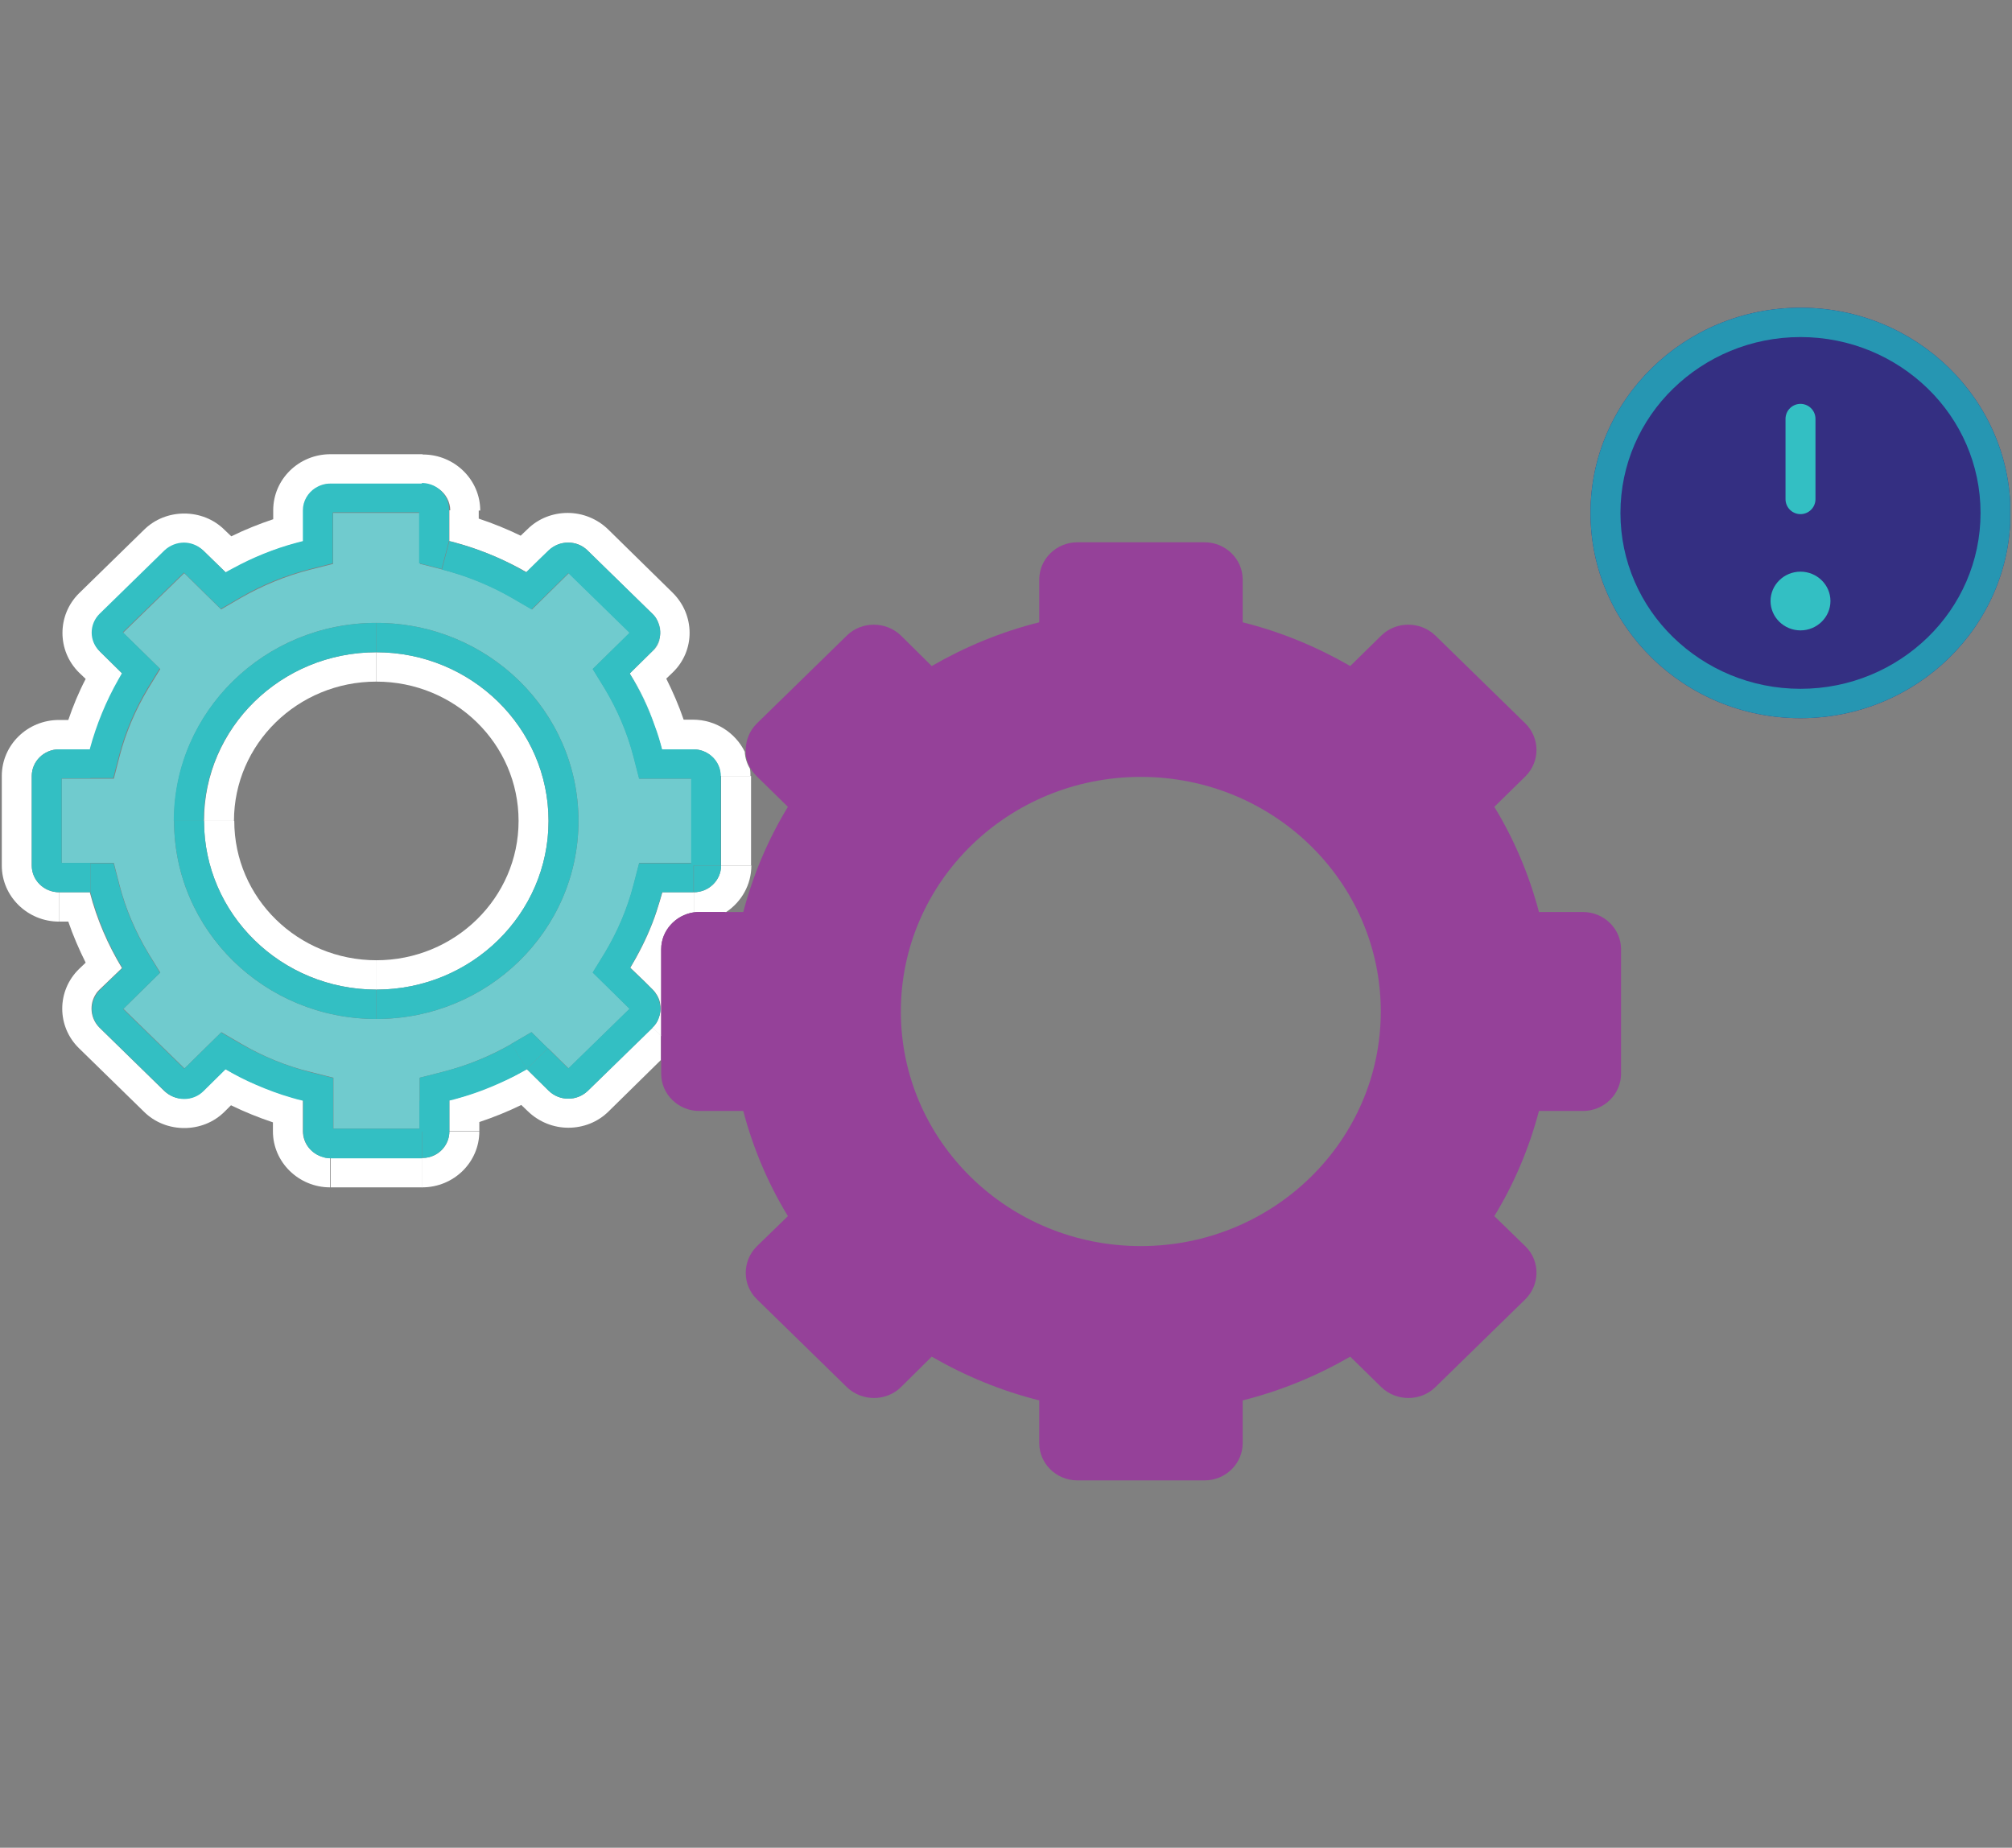 <?xml version="1.0" encoding="UTF-8"?> <svg xmlns="http://www.w3.org/2000/svg" xmlns:xlink="http://www.w3.org/1999/xlink" id="Layer_1" data-name="Layer 1" viewBox="0 0 67.16 61.67"><rect x="0" y="0" width="67.16" height="61.67" fill="#808080" stroke="none"/><defs><style> .cls-1 { clip-path: url(#clippath); } .cls-2, .cls-3 { fill: none; } .cls-2, .cls-4, .cls-5, .cls-6, .cls-7, .cls-8, .cls-9 { stroke-width: 0px; } .cls-3 { stroke: #33bfc3; stroke-linecap: round; } .cls-4 { fill: #70cbce; } .cls-5 { fill: #2696b2; } .cls-6 { fill: #33bfc3; } .cls-10 { clip-path: url(#clippath-1); } .cls-11 { clip-path: url(#clippath-4); } .cls-12 { clip-path: url(#clippath-3); } .cls-13 { clip-path: url(#clippath-2); } .cls-7 { fill: #954199; } .cls-8 { fill: #342f82; } .cls-9 { fill: #fff; } </style><clipPath id="clippath"><rect class="cls-2" x=".05" y="10.27" width="67.05" height="39.15"></rect></clipPath><clipPath id="clippath-1"><rect class="cls-2" x=".05" y="10.27" width="67.05" height="39.15"></rect></clipPath><clipPath id="clippath-2"><rect class="cls-2" x=".05" y="10.27" width="67.05" height="39.15"></rect></clipPath><clipPath id="clippath-3"><rect class="cls-2" x=".05" y="10.27" width="67.05" height="39.15"></rect></clipPath><clipPath id="clippath-4"><rect class="cls-2" x=".05" y="10.27" width="67.05" height="39.15"></rect></clipPath></defs><g class="cls-1"><path class="cls-8" d="M60.1,10.27c3.87,0,7.01,3.07,7.01,6.85s-3.14,6.85-7.01,6.85-7.01-3.07-7.01-6.85,3.14-6.85,7.01-6.85"></path><path class="cls-5" d="M60.1,10.27h0c-3.87,0-7.01,3.07-7.01,6.85s3.14,6.85,7.01,6.85,7.01-3.07,7.01-6.85-3.14-6.85-7.01-6.85M60.1,22.99c-1.66,0-3.16-.66-4.25-1.72-1.09-1.06-1.76-2.53-1.76-4.15s.67-3.09,1.76-4.15c1.09-1.06,2.59-1.72,4.25-1.72,1.66,0,3.16.66,4.25,1.72,1.09,1.06,1.76,2.53,1.76,4.15s-.67,3.09-1.76,4.15c-1.09,1.06-2.59,1.72-4.25,1.72"></path></g><line class="cls-3" x1="60.1" y1="13.98" x2="60.1" y2="16.66"></line><g class="cls-10"><path class="cls-6" d="M60.1,19.08c.55,0,1,.44,1,.98s-.45.98-1,.98-1-.44-1-.98.45-.98,1-.98"></path><path class="cls-7" d="M38.08,41.59c4.42,0,8.01-3.51,8.01-7.83s-3.58-7.83-8.01-7.83-8.01,3.51-8.01,7.83,3.58,7.83,8.01,7.83M41.48,20.77c1.28.32,2.48.82,3.59,1.46l1.04-1.02c.49-.48,1.3-.48,1.8,0l3.01,2.94c.49.49.49,1.27,0,1.76l-1.04,1.02c.66,1.08,1.16,2.26,1.49,3.51h1.47c.7,0,1.27.56,1.27,1.24v4.16c0,.68-.57,1.24-1.27,1.24h-1.47c-.33,1.25-.83,2.43-1.49,3.51l1.04,1.01c.49.48.49,1.27,0,1.76l-3.01,2.94c-.49.48-1.3.48-1.8,0l-1.04-1.02c-1.11.64-2.31,1.14-3.59,1.46v1.43c0,.68-.57,1.24-1.27,1.24h-4.25c-.7,0-1.27-.56-1.27-1.24v-1.43c-1.28-.32-2.48-.82-3.59-1.46l-1.03,1.02c-.49.48-1.3.48-1.8,0l-3.01-2.94c-.49-.48-.49-1.27,0-1.76l1.04-1.01c-.66-1.08-1.16-2.26-1.49-3.51h-1.47c-.7,0-1.27-.56-1.27-1.24v-4.16c0-.68.57-1.24,1.27-1.24h1.47c.33-1.25.83-2.43,1.49-3.51l-1.04-1.02c-.49-.48-.49-1.27,0-1.76l3.01-2.94c.49-.48,1.3-.48,1.8,0l1.03,1.02c1.11-.64,2.31-1.14,3.59-1.46v-1.43c0-.68.57-1.24,1.27-1.24h4.25c.7,0,1.27.56,1.27,1.24v1.43Z"></path><path class="cls-4" d="M14,17.12h-2.88v1.7l-.75.19-.25-.95.25.95c-.83.21-1.6.53-2.32.94l-.67.39-.55-.54-.68-.67-2.04,1.99.69.67.55.54-.4.65-.86-.5.86.5c-.42.7-.75,1.46-.96,2.27l-.19.74h-.78v-.98h0s0,0,0,0v.98h-.96v2.81h.96v.98-.98h.78l.19.74c.21.81.54,1.57.96,2.27l.4.65-.55.54-.71-.69.71.69-.68.67,2.04,1.99.68-.67.55-.54.67.39-.51.84.51-.84c.72.42,1.49.74,2.32.94l.75.19v.76h-1l.25-.95-.25.95h1v.94h2.88v-.94h1l-.25-.95.25.95h-1v-.76l.75-.19c.83-.21,1.6-.53,2.32-.94l.51.84.71-.69.68.67,2.04-1.99-.68-.67.71-.69-.71.69-.55-.54.4-.65c.42-.7.75-1.46.96-2.27l.19-.74h1.74v-2.81h-1.74l-.19-.74c-.21-.81-.54-1.57-.96-2.27l-.4-.65.55-.54.69-.67-2.04-1.99-.68.67-.55.54-.67-.39c-.72-.42-1.5-.73-2.32-.94l.25-.95-.25.95-.75-.19v-1.7ZM12.56,21.77v-.98c3.73,0,6.75,2.96,6.75,6.61s-3.02,6.61-6.75,6.61v-.98.98c-3.73,0-6.75-2.96-6.75-6.61h1-1c0-3.65,3.02-6.61,6.75-6.61v.98ZM17.58,35.68l-.51-.84.67-.39.55.54-.71.69ZM5.51,18.38h0l.64.63-.64-.63ZM19.62,18.39l-.03.03-.61.6.64-.63ZM18.98,19.01l-.06.06.06-.06ZM6.15,19.01h0l.06.06-.06-.06ZM6.09,19.07h0ZM17.58,19.11h0l.71.69-.71-.69ZM7.54,19.11h0l.51.84-.51-.84ZM17.58,19.11l-.51.84.51-.84M4.05,21.06l-.06.06.06-.06ZM3.99,21.12l-.64.63.35-.35.29-.29Z"></path><path class="cls-9" d="M14.09,15.16h-3.06c-1.06,0-1.91.84-1.91,1.87v.3c-.48.16-.95.35-1.4.57l-.22-.21-.71.69.71-.69h0c-.37-.37-.86-.55-1.35-.55s-.98.18-1.35.55l-2.16,2.11.7.69-.7-.69h0c-.74.73-.74,1.92,0,2.65l.22.21c-.23.44-.42.9-.58,1.37h-.31c-1.06,0-1.91.84-1.91,1.87v2.99c0,1.03.86,1.87,1.91,1.87v-.98c-.5,0-.91-.4-.91-.89v-2.99c0-.49.41-.89.91-.89h1.05c.22-.82.54-1.59.95-2.31.04-.07.08-.14.12-.21l-.06-.06-.68-.67c-.35-.35-.35-.91,0-1.26l2.16-2.11c.18-.17.41-.26.64-.26s.47.09.65.26l.39.38.36.35c.08-.05.16-.09.24-.14.66-.36,1.37-.65,2.11-.85.08-.02.15-.04.23-.06v-1.03c0-.31.16-.58.41-.74.15-.1.32-.15.51-.15h3.06c.2,0,.38.06.54.17.23.16.38.43.38.72h1c0-1.03-.86-1.87-1.91-1.87"></path><path class="cls-4" d="M14.09,16.14h0c.2,0,.38.06.54.17-.15-.11-.34-.17-.54-.17M11.04,16.14h0c-.19,0-.36.06-.51.15.15-.1.32-.15.51-.15M9.9,18.12c-.74.21-1.45.49-2.11.85.66-.36,1.37-.65,2.11-.85M7.19,18.76l.36.35-.36-.35ZM4.03,22.43l.06.06-.06-.06ZM3.97,22.7c-.41.72-.73,1.5-.95,2.31h-1.05c-.5,0-.91.4-.91.89v2.99c0,.49.41.89.91.89-.5,0-.91-.4-.91-.89v-2.99c0-.49.41-.89.91-.89h1.05c.22-.82.54-1.59.95-2.31"></path><path class="cls-9" d="M16,17.03h-1v1.03c.07.02.13.03.2.05.74.2,1.45.49,2.11.84.09.05.18.1.27.15l.43-.43.31-.3c.18-.17.41-.26.65-.26s.47.09.64.26l2.16,2.11c.08.08.14.16.18.25.08.18.11.37.07.56-.03.17-.12.33-.25.45l-.65.64-.1.1c.33.54.61,1.12.82,1.73.09.26.18.53.25.8h1.05c.5,0,.91.4.91.89h1c0-.08,0-.17-.02-.25-.1-.17-.16-.36-.17-.56-.31-.63-.97-1.07-1.73-1.07h-.31c-.16-.47-.36-.93-.58-1.37l.22-.21c.75-.73.74-1.91,0-2.65h0s-2.16-2.12-2.16-2.12c-.37-.36-.86-.55-1.35-.55s-.98.18-1.35.55h0s-.22.21-.22.21c-.45-.22-.92-.41-1.4-.57v-.3ZM18.31,18.37l-.69-.68.7.69h-.01ZM21.79,20.49l.7-.69-.7.68h0Z"></path><path class="cls-7" d="M24.89,25.1c.01.19.07.38.17.56-.03-.2-.08-.38-.17-.56"></path><path class="cls-4" d="M15.2,18.12c.74.2,1.45.49,2.11.84-.66-.36-1.37-.64-2.11-.84M18.02,18.68l-.44.43h0l.43-.43ZM21.96,20.75c.08.18.11.37.07.56.04-.19.02-.38-.07-.56M21.13,22.39l-.1.1.1-.1ZM21.86,24.22c.09.26.18.53.25.8h1.05c.5,0,.91.4.91.89,0-.49-.41-.89-.91-.89h-1.05c-.07-.27-.15-.53-.25-.8"></path></g><path class="cls-9" d="M9.12,17.03,25.07,25.9h-1v2.99h1v-2.99Z"></path><g class="cls-13"><path class="cls-9" d="M25.07,28.89h-1c0,.49-.41.89-.91.89v.67c.06,0,.12-.01.18-.01h.9c.51-.34.84-.91.84-1.55"></path><path class="cls-7" d="M24.24,30.44h-.9c-.06,0-.12,0-.18.01v.31c.4,0,.77-.12,1.07-.32"></path><path class="cls-4" d="M24.07,28.89h0c0,.49-.41.89-.91.89.5,0,.91-.4.91-.89"></path><path class="cls-9" d="M23.16,29.78h-1.05c-.06.21-.12.42-.19.63-.18.54-.42,1.07-.69,1.56-.06.11-.13.22-.19.33l.49.47.26.26c.06.06.11.13.15.2.05.09.09.19.1.3.03.16,0,.32-.06.47-.04.11-.11.21-.2.3l.29.28v-2.9c0-.62.48-1.14,1.09-1.23v-.67Z"></path><path class="cls-7" d="M23.16,30.45c-.61.09-1.09.61-1.09,1.23v2.9l.42.41c.75-.73.75-1.92,0-2.65h0s-.22-.21-.22-.21c.23-.44.42-.9.58-1.37h.31v-.31Z"></path><path class="cls-4" d="M23.16,29.78h-1.05c-.06.21-.12.42-.19.63.07-.21.13-.42.19-.63h1.05ZM21.23,31.98c-.06.11-.12.22-.19.33.07-.11.13-.22.19-.33M21.52,32.78l.26.26c.06.06.11.12.15.19-.04-.07-.09-.14-.15-.19l-.26-.26ZM22.04,33.53c.02.16,0,.32-.06.47.06-.15.08-.31.06-.47"></path><path class="cls-9" d="M3.02,29.78h-1.05v.98h.31c.16.47.36.93.58,1.37l-.22.21h0c-.75.73-.75,1.92,0,2.65l2.16,2.11c.37.37.86.55,1.35.55s.98-.18,1.35-.55h0s.21-.21.21-.21c.45.22.92.41,1.4.57v.3c0,1.03.86,1.87,1.91,1.87v-.98c-.08,0-.15,0-.22-.03h0c-.4-.1-.69-.45-.69-.87v-1.03c-.13-.03-.25-.07-.38-.1-.42-.12-.82-.27-1.21-.44-.34-.15-.67-.32-1-.5l-.74.73c-.18.17-.41.26-.65.26s-.47-.09-.65-.26h0s-.71.69-.71.69l.71-.69-2.16-2.11c-.31-.31-.35-.79-.11-1.14.03-.05.07-.09.11-.13l.23-.22.52-.5c-.47-.78-.84-1.63-1.07-2.52M6.8,36.42h0s.71.69.71.69l-.71-.69Z"></path><path class="cls-4" d="M3.02,29.79h-1.05,1.05c.23.9.6,1.74,1.07,2.52-.47-.78-.84-1.63-1.07-2.52M3.58,32.81l-.23.23s-.08.08-.11.13c.03-.04.07-.09.11-.13l.23-.23ZM8.54,36.19c.39.17.79.32,1.21.44-.42-.12-.82-.27-1.21-.44M10.81,38.63h0,0M10.81,38.63c.07.02.15.03.22.03-.08,0-.15,0-.22-.03"></path><path class="cls-9" d="M21.78,34.3l-2.16,2.11.71.69-.71-.69c-.18.17-.41.26-.65.26s-.47-.09-.65-.26l-.74-.73c-.27.16-.55.3-.84.43-.47.22-.96.4-1.47.54-.09.03-.18.05-.27.07v1.03h1v-.3c.48-.16.95-.35,1.4-.57l.22.21h0s.7-.68.7-.68h0s-.7.68-.7.68c.37.36.86.55,1.35.55s.98-.18,1.35-.55l1.74-1.71v-.82l-.29-.28Z"></path></g><polygon class="cls-7" points="22.07 35.4 22.49 34.99 22.07 34.58 22.07 35.4"></polygon><g class="cls-12"><path class="cls-4" d="M16.75,36.12c-.47.22-.96.4-1.47.54.51-.14,1-.33,1.47-.54"></path><path class="cls-9" d="M16,37.76h-1c0,.41-.28.76-.67.86h0s0,0,0,0c-.08.02-.16.03-.24.03v.98c1.06,0,1.91-.84,1.91-1.87"></path><path class="cls-4" d="M14.34,38.62h0,0M14.34,38.62c-.08.02-.16.03-.24.03.08,0,.16-.01.24-.03"></path></g><rect class="cls-9" x="11.04" y="38.65" width="3.06" height=".98"></rect><g class="cls-11"><path class="cls-9" d="M12.56,21.77v.98c2.63,0,4.75,2.08,4.75,4.65s-2.13,4.65-4.75,4.65v.98c3.18,0,5.75-2.52,5.75-5.63s-2.58-5.63-5.75-5.63"></path><path class="cls-4" d="M12.56,21.77h0c3.18,0,5.75,2.52,5.75,5.63,0-3.11-2.58-5.63-5.75-5.63M18.32,27.4c0,3.11-2.58,5.63-5.75,5.63,3.18,0,5.75-2.52,5.75-5.63"></path><path class="cls-9" d="M12.56,21.77c-3.18,0-5.75,2.52-5.75,5.63h1c0-2.57,2.13-4.65,4.75-4.65v-.98Z"></path><path class="cls-4" d="M12.56,21.77c-3.18,0-5.75,2.52-5.75,5.63,0-3.11,2.58-5.63,5.75-5.63"></path><path class="cls-9" d="M7.81,27.4h-1c0,3.11,2.58,5.63,5.76,5.63v-.98c-2.63,0-4.75-2.08-4.75-4.65"></path><path class="cls-4" d="M6.81,27.4c0,3.11,2.58,5.63,5.75,5.63-3.18,0-5.75-2.52-5.75-5.63"></path><path class="cls-6" d="M10.53,16.29c-.24.16-.41.43-.41.74v1.03c-.08.02-.15.04-.23.06.08-.02.15-.04.23-.06v-1.03c0-.31.16-.58.41-.74M14.63,16.31c.23.16.38.42.38.72,0-.3-.15-.56-.38-.72M15,17.03h0v1.03c.07.02.13.03.2.05-.07-.02-.13-.04-.2-.05v-1.03ZM18.97,18.12c-.23,0-.47.09-.64.26l-.31.3.31-.3c.18-.17.41-.26.64-.26s.47.09.65.26l2.16,2.11c.08.08.14.16.18.25-.04-.09-.1-.18-.18-.25l-2.16-2.11c-.18-.17-.41-.26-.65-.26M6.15,18.12c-.23,0-.47.09-.64.26l-2.16,2.11c-.35.35-.35.92,0,1.26l.68.67-.68-.67c-.35-.35-.35-.91,0-1.26l2.16-2.11c.18-.17.41-.26.64-.26s.47.09.65.26l.39.38-.39-.38c-.18-.17-.41-.26-.65-.26M17.31,18.96c.09.05.18.1.27.15-.09-.05-.18-.1-.27-.15M7.78,18.98c-.08.04-.16.09-.24.13.08-.05.16-.09.24-.13M22.03,21.3c-.03.17-.12.33-.25.45l-.65.64.65-.64c.13-.13.21-.29.25-.45M4.09,22.49c-.04.07-.08.14-.12.21.04-.07.08-.14.12-.21ZM21.04,22.49h0c.33.54.61,1.12.82,1.73-.22-.61-.49-1.18-.82-1.73M21.92,30.41c-.19.54-.42,1.07-.69,1.56.28-.5.51-1.02.69-1.56M4.09,32.31l-.52.5.52-.5M21.04,32.31h0l.48.47-.48-.47ZM3.24,33.16c-.24.35-.21.83.11,1.14l2.16,2.12-2.16-2.12c-.31-.31-.35-.79-.11-1.14M21.93,33.23c.05.09.09.2.11.3-.02-.1-.05-.21-.11-.3M21.98,34c-.04.11-.11.21-.2.3h0s0,0,0,0c.09-.09.15-.19.2-.3M21.78,34.3l-2.16,2.12,2.16-2.11h0M17.59,35.68c-.27.16-.55.3-.84.43.29-.13.57-.28.84-.43l.74.73c.18.17.41.26.64.26s.47-.09.65-.26c-.18.17-.41.26-.65.26s-.47-.09-.64-.26l-.74-.73ZM7.54,35.68l-.74.73c-.18.17-.41.26-.65.26s-.47-.09-.64-.26c.18.17.41.26.64.26s.47-.09.65-.26l.74-.73c.32.19.65.36,1,.51-.34-.15-.68-.32-1-.51M9.74,36.63c.13.04.25.07.38.1v1.03c0,.42.29.77.69.87-.4-.1-.69-.45-.69-.87v-1.03c-.13-.03-.25-.07-.38-.1M15.28,36.66c-.09.03-.18.05-.27.07v1.03-1.03c.09-.02.18-.05.27-.07M10.81,38.63h0"></path><path class="cls-6" d="M14.09,16.14h-3.06c-.19,0-.36.06-.51.15-.24.16-.41.43-.41.74v1.03c-.08.02-.15.04-.23.06-.74.2-1.45.49-2.11.85-.08.04-.16.09-.24.13l.51.84-.51-.84h0s-.36-.35-.36-.35l-.39-.38c-.18-.17-.41-.26-.64-.26s-.47.09-.65.26l.64.63-.64-.63-2.16,2.11c-.36.35-.36.92,0,1.26l.68.67.06.06c-.04.07-.08.14-.12.21-.41.72-.73,1.5-.95,2.31v.98h.78l.19-.74c.21-.81.54-1.57.96-2.27l-.86-.5.86.5.4-.65-.55-.54-.68-.67,2.04-1.99.68.67.55.54.67-.39c.72-.42,1.5-.73,2.32-.94l-.25-.95.25.95.75-.19v-1.7h2.88v1.7l.75.19.25-.95v-1.03h-.91.91c0-.3-.15-.56-.38-.72-.15-.11-.34-.17-.54-.17M14,17.03h.09-.09ZM6.15,19.01h0l.06.06-.06-.06ZM6.09,19.07h0ZM3.99,21.12l.06-.06-.06.06ZM3.35,21.76l.64-.63-.29.28-.35.35ZM15,18.06l-.25.95c.82.21,1.6.53,2.32.94l.67.39.55-.54.68-.67,2.04,1.99-.68.67-.55.54.4.65c.42.7.75,1.46.96,2.27l.19.74h1.74v2.82h-1.74l-.19.73c-.21.81-.54,1.57-.96,2.27l-.4.65.55.54.71-.69-.71.69.68.67-2.04,1.99-.68-.67-.71.69.74.73c.18.17.41.26.65.26s.47-.09.65-.26l-.64-.63.64.63,2.16-2.11-.64-.63.64.63c.09-.09.16-.19.2-.3.06-.15.08-.31.05-.47-.02-.1-.05-.21-.1-.3-.04-.07-.09-.14-.15-.2l-.26-.26-.49-.47c.07-.11.13-.22.19-.33.27-.5.51-1.02.69-1.56.07-.21.13-.42.19-.63h1.05v-.89h-.09.09v-.09.09h.91v-2.99h-.91.91c0-.49-.41-.89-.91-.89h-1.05c-.07-.27-.15-.53-.25-.8-.22-.61-.49-1.18-.83-1.73l.1-.1.65-.64c.13-.13.21-.29.25-.45.04-.19.01-.38-.07-.56-.04-.09-.1-.18-.18-.25l-2.16-2.11c-.18-.17-.41-.26-.65-.26s-.47.09-.65.26l-.31.3-.44.43h0s.71.69.71.69l-.71-.69-.51.84.51-.84c-.09-.05-.18-.1-.27-.15-.66-.36-1.37-.64-2.11-.84-.07-.02-.13-.04-.2-.05M19.59,18.41l.03-.03-.64.63.61-.6ZM18.91,19.07l.06-.06-.06.06ZM23.07,25.9h.09-.09ZM21.08,33.61h0l.06.06-.06-.06ZM18.98,35.78l-.06-.06.06.06ZM3.8,28.81h-.78v.98c.24.9.6,1.75,1.07,2.52l-.52.5-.23.23s-.08.08-.11.13c-.24.35-.21.83.11,1.14l2.16,2.11c.18.17.41.26.65.26s.47-.09.64-.26l.74-.73c.32.19.65.36,1,.51.39.17.79.32,1.21.44.13.04.25.07.38.1l.25-.95-.25.95h1v-.76l-.75-.19c-.83-.21-1.6-.53-2.32-.94l-.51.84.51-.84-.67-.39-.55.54-.68.67-2.04-1.99.68-.67-.71-.69.71.69.55-.54-.4-.66c-.42-.7-.75-1.46-.96-2.27l-.19-.73ZM3.99,33.67l.06-.06-.06.06ZM3.35,34.3l.64-.63-.64.63ZM17.08,34.84c-.72.42-1.5.73-2.32.94l-.75.19v.76h1l-.25-.95.25.95c.09-.02.18-.05.27-.07.51-.14,1-.33,1.47-.54.29-.13.57-.28.84-.43l-.51-.84ZM15,36.73h-1v.94h-2.88v-.94h-1v1.03c0,.42.29.77.69.87h0c.07.02.15.03.22.03v-.89.89h3.06v-.89h-.09.09v-.09.09h.91v-1.03ZM11.04,37.76v-.09.09Z"></path><path class="cls-6" d="M12.56,20.79v.98c3.18,0,5.75,2.52,5.75,5.63s-2.58,5.63-5.75,5.63v.98c3.73,0,6.75-2.96,6.75-6.61s-3.02-6.61-6.75-6.61"></path><path class="cls-6" d="M12.56,20.79c-3.73,0-6.76,2.96-6.76,6.61h1c0-3.11,2.58-5.63,5.76-5.63v-.98ZM3.02,25.01h-1.05c-.5,0-.91.4-.91.89v2.99c0,.49.41.89.91.89v-.89.89h1.05v-.98h-.96v-2.82h.96v-.98ZM1.97,28.89v-.09.09Z"></path><path class="cls-6" d="M6.81,27.4h-1c0,3.65,3.02,6.61,6.75,6.61v-.98c-3.18,0-5.75-2.52-5.75-5.63M24.07,28.89h-.91v.89c.5,0,.91-.4.91-.89M17.74,34.45l-.67.39.51.84.71-.69-.55-.54Z"></path><path class="cls-6" d="M15,37.76h0c0,.41-.28.76-.67.86.38-.11.67-.45.67-.86h0ZM14.34,38.62h0"></path><path class="cls-6" d="M15,37.76h-.91v.89c.08,0,.17-.01.24-.03h0c.38-.11.67-.45.67-.86"></path></g></svg> 